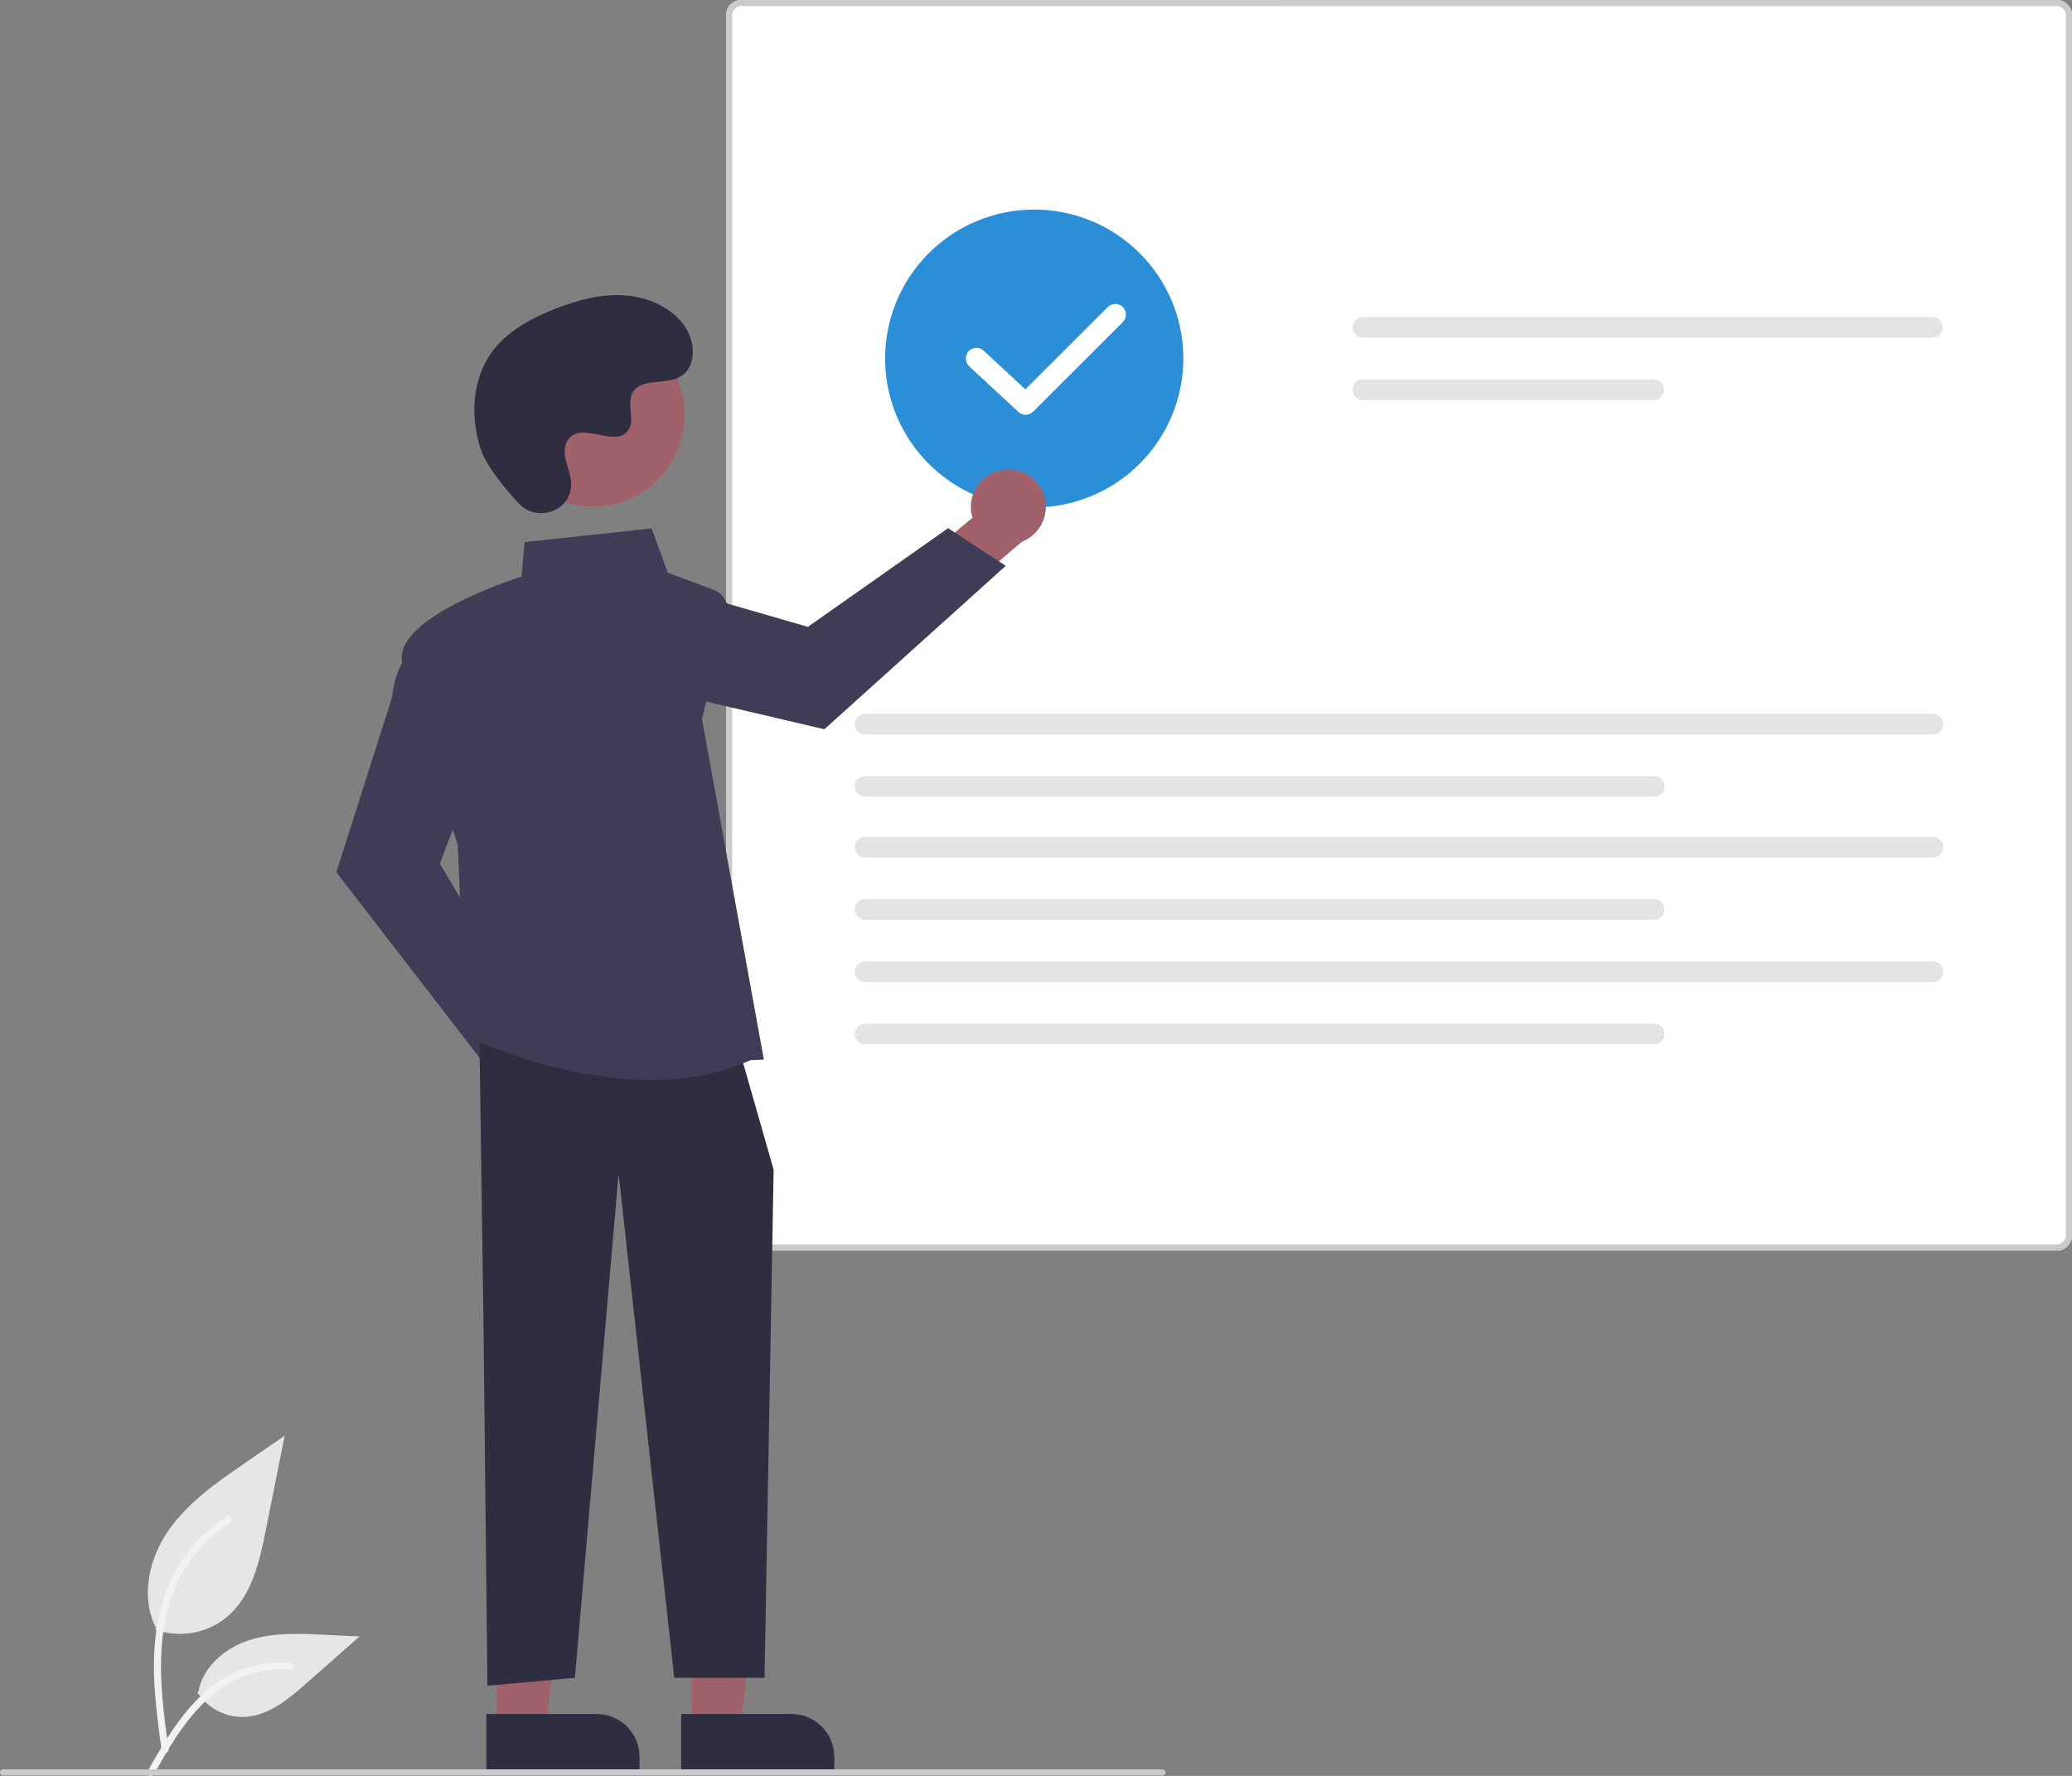 <svg width="399" height="342" viewBox="0 0 399 342" fill="none" xmlns="http://www.w3.org/2000/svg">
<rect x="0" y="0" width="399" height="342" fill="#808080" stroke="none"/>
<g clip-path="url(#clip0_602_5644)">
<path d="M29.961 313.85C32.261 314.658 34.729 314.86 37.129 314.437C39.529 314.015 41.78 312.983 43.665 311.439C48.464 307.415 49.969 300.788 51.193 294.649L54.815 276.493L47.233 281.708C41.78 285.458 36.205 289.328 32.429 294.76C28.654 300.192 27.007 307.608 30.04 313.486" fill="#E6E6E6"/>
<path d="M31.132 337.096C30.178 330.151 29.196 323.117 29.867 316.097C30.462 309.863 32.366 303.776 36.242 298.782C38.3 296.137 40.804 293.871 43.641 292.085C44.38 291.619 45.062 292.79 44.325 293.254C39.416 296.353 35.618 300.929 33.481 306.323C31.12 312.321 30.741 318.86 31.147 325.231C31.393 329.084 31.915 332.912 32.44 336.736C32.481 336.908 32.456 337.091 32.368 337.245C32.28 337.4 32.136 337.515 31.966 337.568C31.793 337.615 31.608 337.591 31.452 337.503C31.296 337.414 31.181 337.268 31.133 337.095L31.132 337.096Z" fill="#F2F2F2"/>
<path d="M38.001 325.952C38.987 327.45 40.342 328.668 41.937 329.49C43.531 330.312 45.31 330.711 47.103 330.646C51.712 330.428 55.553 327.216 59.01 324.166L69.237 315.146L62.469 314.822C57.601 314.589 52.608 314.371 47.971 315.872C43.335 317.373 39.059 320.98 38.211 325.774" fill="#E6E6E6"/>
<path d="M28.434 341.088C33.029 332.968 38.357 323.944 47.88 321.059C50.527 320.26 53.303 319.974 56.058 320.216C56.927 320.29 56.71 321.627 55.843 321.553C51.225 321.17 46.615 322.388 42.791 325.002C39.111 327.504 36.245 330.983 33.82 334.672C32.334 336.932 31.004 339.287 29.673 341.64C29.248 342.392 28.004 341.849 28.434 341.088Z" fill="#F2F2F2"/>
<path d="M396.056 240.846H142.76C141.979 240.845 141.231 240.535 140.679 239.984C140.127 239.432 139.817 238.685 139.816 237.905V2.941C139.817 2.161 140.127 1.414 140.679 0.862C141.231 0.311 141.979 0.001 142.76 0H396.056C396.836 0.001 397.585 0.311 398.137 0.862C398.689 1.414 398.999 2.161 399 2.941V237.905C398.999 238.684 398.689 239.432 398.137 239.983C397.585 240.534 396.837 240.845 396.056 240.846Z" fill="white"/>
<path d="M396.056 240.846H142.76C141.979 240.845 141.231 240.535 140.679 239.984C140.127 239.432 139.817 238.685 139.816 237.905V2.941C139.817 2.161 140.127 1.414 140.679 0.862C141.231 0.311 141.979 0.001 142.76 0H396.056C396.836 0.001 397.585 0.311 398.137 0.862C398.689 1.414 398.999 2.161 399 2.941V237.905C398.999 238.684 398.689 239.432 398.137 239.983C397.585 240.534 396.837 240.845 396.056 240.846ZM142.76 1.174C142.292 1.175 141.844 1.361 141.513 1.691C141.182 2.022 140.996 2.47 140.995 2.937V237.905C140.996 238.372 141.182 238.82 141.513 239.15C141.844 239.481 142.292 239.667 142.76 239.668H396.056C396.524 239.667 396.972 239.481 397.303 239.15C397.634 238.82 397.82 238.372 397.821 237.905V2.941C397.82 2.473 397.634 2.026 397.303 1.695C396.972 1.365 396.524 1.179 396.056 1.178L142.76 1.174Z" fill="#CACACA"/>
<path d="M262.447 61.056C261.917 61.057 261.41 61.268 261.036 61.642C260.662 62.017 260.452 62.524 260.452 63.053C260.452 63.582 260.662 64.089 261.036 64.463C261.41 64.838 261.917 65.048 262.447 65.049H372.12C372.65 65.048 373.158 64.838 373.532 64.463C373.906 64.089 374.116 63.582 374.116 63.053C374.116 62.524 373.906 62.017 373.532 61.642C373.158 61.268 372.65 61.057 372.12 61.056H262.447Z" fill="#E4E4E4"/>
<path d="M262.447 73.036C261.918 73.037 261.411 73.248 261.037 73.623C260.663 73.997 260.453 74.504 260.453 75.033C260.453 75.561 260.663 76.068 261.037 76.443C261.411 76.817 261.918 77.028 262.447 77.029H318.438C318.967 77.028 319.474 76.817 319.848 76.443C320.222 76.068 320.431 75.561 320.431 75.033C320.431 74.504 320.222 73.997 319.848 73.623C319.474 73.248 318.967 73.037 318.438 73.036H262.447Z" fill="#E4E4E4"/>
<path d="M166.589 137.46C166.059 137.461 165.552 137.672 165.178 138.047C164.805 138.421 164.595 138.928 164.595 139.457C164.595 139.985 164.805 140.492 165.178 140.867C165.552 141.241 166.059 141.452 166.589 141.453H372.227C372.756 141.452 373.263 141.241 373.637 140.867C374.011 140.492 374.221 139.985 374.221 139.457C374.221 138.928 374.011 138.421 373.637 138.047C373.263 137.672 372.756 137.461 372.227 137.46H166.589Z" fill="#E4E4E4"/>
<path d="M166.589 149.44C166.059 149.441 165.552 149.652 165.178 150.027C164.805 150.401 164.595 150.908 164.595 151.437C164.595 151.965 164.805 152.472 165.178 152.847C165.552 153.221 166.059 153.432 166.589 153.433H318.544C319.073 153.432 319.58 153.221 319.954 152.847C320.328 152.472 320.538 151.965 320.538 151.437C320.538 150.908 320.328 150.401 319.954 150.027C319.58 149.652 319.073 149.441 318.544 149.44H166.589Z" fill="#E4E4E4"/>
<path d="M166.589 161.149C166.059 161.15 165.552 161.361 165.178 161.735C164.805 162.11 164.595 162.617 164.595 163.145C164.595 163.674 164.805 164.181 165.178 164.555C165.552 164.93 166.059 165.141 166.589 165.142H372.227C372.756 165.141 373.263 164.93 373.637 164.555C374.011 164.181 374.221 163.674 374.221 163.145C374.221 162.617 374.011 162.11 373.637 161.735C373.263 161.361 372.756 161.15 372.227 161.149H166.589Z" fill="#E4E4E4"/>
<path d="M166.589 173.129C166.059 173.13 165.552 173.341 165.178 173.715C164.805 174.09 164.595 174.597 164.595 175.125C164.595 175.654 164.805 176.161 165.178 176.535C165.552 176.91 166.059 177.121 166.589 177.122H318.544C319.073 177.121 319.58 176.91 319.954 176.535C320.328 176.161 320.538 175.654 320.538 175.125C320.538 174.597 320.328 174.09 319.954 173.715C319.58 173.341 319.073 173.13 318.544 173.129H166.589Z" fill="#E4E4E4"/>
<path d="M166.589 185.15C166.059 185.151 165.552 185.362 165.178 185.736C164.805 186.11 164.595 186.617 164.595 187.146C164.595 187.675 164.805 188.182 165.178 188.556C165.552 188.93 166.059 189.141 166.589 189.143H372.227C372.756 189.141 373.263 188.93 373.637 188.556C374.011 188.182 374.221 187.675 374.221 187.146C374.221 186.617 374.011 186.11 373.637 185.736C373.263 185.362 372.756 185.151 372.227 185.15H166.589Z" fill="#E4E4E4"/>
<path d="M166.589 197.13C166.059 197.131 165.552 197.342 165.178 197.716C164.805 198.09 164.595 198.597 164.595 199.126C164.595 199.655 164.805 200.162 165.178 200.536C165.552 200.91 166.059 201.121 166.589 201.123H318.544C319.073 201.121 319.58 200.91 319.954 200.536C320.328 200.162 320.538 199.655 320.538 199.126C320.538 198.597 320.328 198.09 319.954 197.716C319.58 197.342 319.073 197.131 318.544 197.13H166.589Z" fill="#E4E4E4"/>
<path d="M199.16 97.727C193.48 97.727 187.928 96.044 183.206 92.893C178.483 89.741 174.803 85.261 172.629 80.02C170.456 74.778 169.887 69.011 170.995 63.447C172.103 57.883 174.838 52.772 178.854 48.76C182.87 44.749 187.987 42.017 193.557 40.91C199.127 39.803 204.901 40.371 210.149 42.542C215.396 44.713 219.881 48.39 223.036 53.107C226.191 57.824 227.875 63.37 227.875 69.043C227.867 76.647 224.839 83.938 219.455 89.316C214.072 94.693 206.773 97.718 199.16 97.727Z" fill="#2B8FD7"/>
<path d="M111.991 206.182C111.942 205.135 111.663 204.111 111.174 203.184C110.686 202.256 110 201.447 109.164 200.813C108.329 200.178 107.364 199.735 106.339 199.513C105.313 199.292 104.251 199.298 103.228 199.53L93.736 186.169L84.201 189.95L97.87 208.631C98.376 210.322 99.484 211.769 100.986 212.698C102.488 213.627 104.279 213.973 106.02 213.672C107.761 213.37 109.33 212.44 110.43 211.06C111.531 209.68 112.086 207.944 111.991 206.182Z" fill="#A0616A"/>
<path d="M93.492 205.192L64.772 167.974L75.533 134.191C76.321 125.697 81.642 123.326 81.869 123.229L82.214 123.081L91.579 148.025L84.703 166.34L101.579 194.691L93.492 205.192Z" fill="#3F3D56"/>
<path d="M193.234 90.463C192.193 90.593 191.193 90.95 190.305 91.508C189.417 92.066 188.662 92.812 188.093 93.693C187.525 94.574 187.157 95.569 187.015 96.608C186.873 97.646 186.961 98.703 187.273 99.704L174.67 110.19L179.181 119.394L196.771 104.336C198.419 103.702 199.778 102.486 200.589 100.919C201.4 99.351 201.607 97.541 201.171 95.831C200.735 94.12 199.687 92.629 198.224 91.64C196.761 90.651 194.985 90.232 193.234 90.463Z" fill="#A0616A"/>
<path d="M193.676 108.962L158.749 140.442L124.197 132.337C115.658 132.209 112.879 127.093 112.765 126.875L112.591 126.542L136.764 115.288L155.576 120.719L182.57 101.721L193.676 108.962Z" fill="#3F3D56"/>
<path d="M133.177 332.754L142.561 332.753L147.025 296.598L133.175 296.598L133.177 332.754Z" fill="#A0616A"/>
<path d="M160.659 341.457L131.166 341.458L131.165 330.076L152.384 330.075C154.579 330.075 156.683 330.945 158.235 332.495C159.787 334.045 160.659 336.147 160.659 338.339L160.659 341.457Z" fill="#2F2E41"/>
<path d="M95.67 332.754L105.054 332.753L109.518 296.598L95.668 296.598L95.67 332.754Z" fill="#A0616A"/>
<path d="M123.152 341.457L93.659 341.458L93.659 330.076L114.877 330.075C115.964 330.075 117.04 330.288 118.044 330.704C119.048 331.119 119.96 331.728 120.728 332.495C121.497 333.263 122.106 334.174 122.522 335.177C122.938 336.179 123.152 337.254 123.152 338.339L123.152 341.457Z" fill="#2F2E41"/>
<path d="M92.332 200.781L93.097 254.302L93.863 324.644L110.703 323.115L119.123 226.013L129.839 323.115H147.224L148.975 225.249L142.852 203.84L92.332 200.781Z" fill="#2F2E41"/>
<path d="M125.292 207.969C106.969 207.97 90.103 199.687 89.875 199.573L89.686 199.479L88.149 162.619C87.703 161.316 78.923 135.615 77.436 127.445C75.929 119.169 97.765 111.905 100.416 111.056L101.018 104.397L125.487 101.764L128.589 110.283L137.367 113.571C138.362 113.944 139.186 114.669 139.682 115.608C140.178 116.547 140.312 117.635 140.058 118.666L135.179 138.485L147.096 204.056L144.53 204.167C138.381 206.941 131.744 207.969 125.292 207.969Z" fill="#3F3D56"/>
<path d="M122.661 95.39C131.199 90.728 134.337 80.035 129.669 71.507C125.002 62.979 114.298 59.845 105.76 64.507C97.222 69.168 94.084 79.861 98.751 88.389C103.419 96.918 114.123 100.052 122.661 95.39Z" fill="#A0616A"/>
<path d="M99.941 96.985C103.299 100.557 109.534 98.64 109.972 93.759C110.006 93.38 110.004 92.999 109.964 92.62C109.739 90.459 108.488 88.496 108.788 86.213C108.856 85.645 109.067 85.104 109.403 84.64C112.079 81.061 118.36 86.241 120.885 83.001C122.433 81.015 120.613 77.887 121.801 75.666C123.369 72.736 128.014 74.182 130.927 72.577C134.168 70.791 133.974 65.824 131.841 62.803C129.239 59.119 124.677 57.153 120.172 56.87C115.668 56.586 111.194 57.803 106.988 59.44C102.209 61.3 97.471 63.871 94.53 68.068C90.954 73.172 90.61 80.034 92.398 86.002C93.487 89.632 97.2 94.068 99.941 96.985Z" fill="#2F2E41"/>
<path d="M223.868 341.91H0.586C0.431 341.91 0.282 341.848 0.172 341.739C0.062 341.629 0 341.48 0 341.325C0 341.17 0.062 341.021 0.172 340.911C0.282 340.801 0.431 340.739 0.586 340.739H223.868C224.023 340.739 224.173 340.801 224.282 340.911C224.392 341.021 224.454 341.17 224.454 341.325C224.454 341.48 224.392 341.629 224.282 341.739C224.173 341.848 224.023 341.91 223.868 341.91Z" fill="#CACACA"/>
<path d="M197.502 79.877C196.984 79.877 196.485 79.681 196.106 79.329L186.637 70.544C186.239 70.174 186.005 69.661 185.985 69.119C185.965 68.576 186.162 68.048 186.532 67.65C186.902 67.252 187.415 67.017 187.958 66.997C188.501 66.977 189.03 67.172 189.429 67.541L197.449 74.983L213.317 59.133C213.507 58.941 213.734 58.789 213.983 58.685C214.232 58.582 214.499 58.528 214.769 58.527C215.039 58.527 215.307 58.58 215.556 58.683C215.806 58.786 216.033 58.937 216.224 59.128C216.415 59.318 216.566 59.545 216.669 59.794C216.772 60.044 216.825 60.311 216.824 60.58C216.824 60.85 216.77 61.117 216.666 61.366C216.562 61.615 216.409 61.841 216.218 62.031L198.952 79.277C198.762 79.467 198.536 79.618 198.287 79.721C198.038 79.824 197.771 79.877 197.502 79.877Z" fill="white"/>
</g>
<defs>
<clipPath id="clip0_602_5644">
<rect width="399" height="342" fill="white"/>
</clipPath>
</defs>
</svg>
